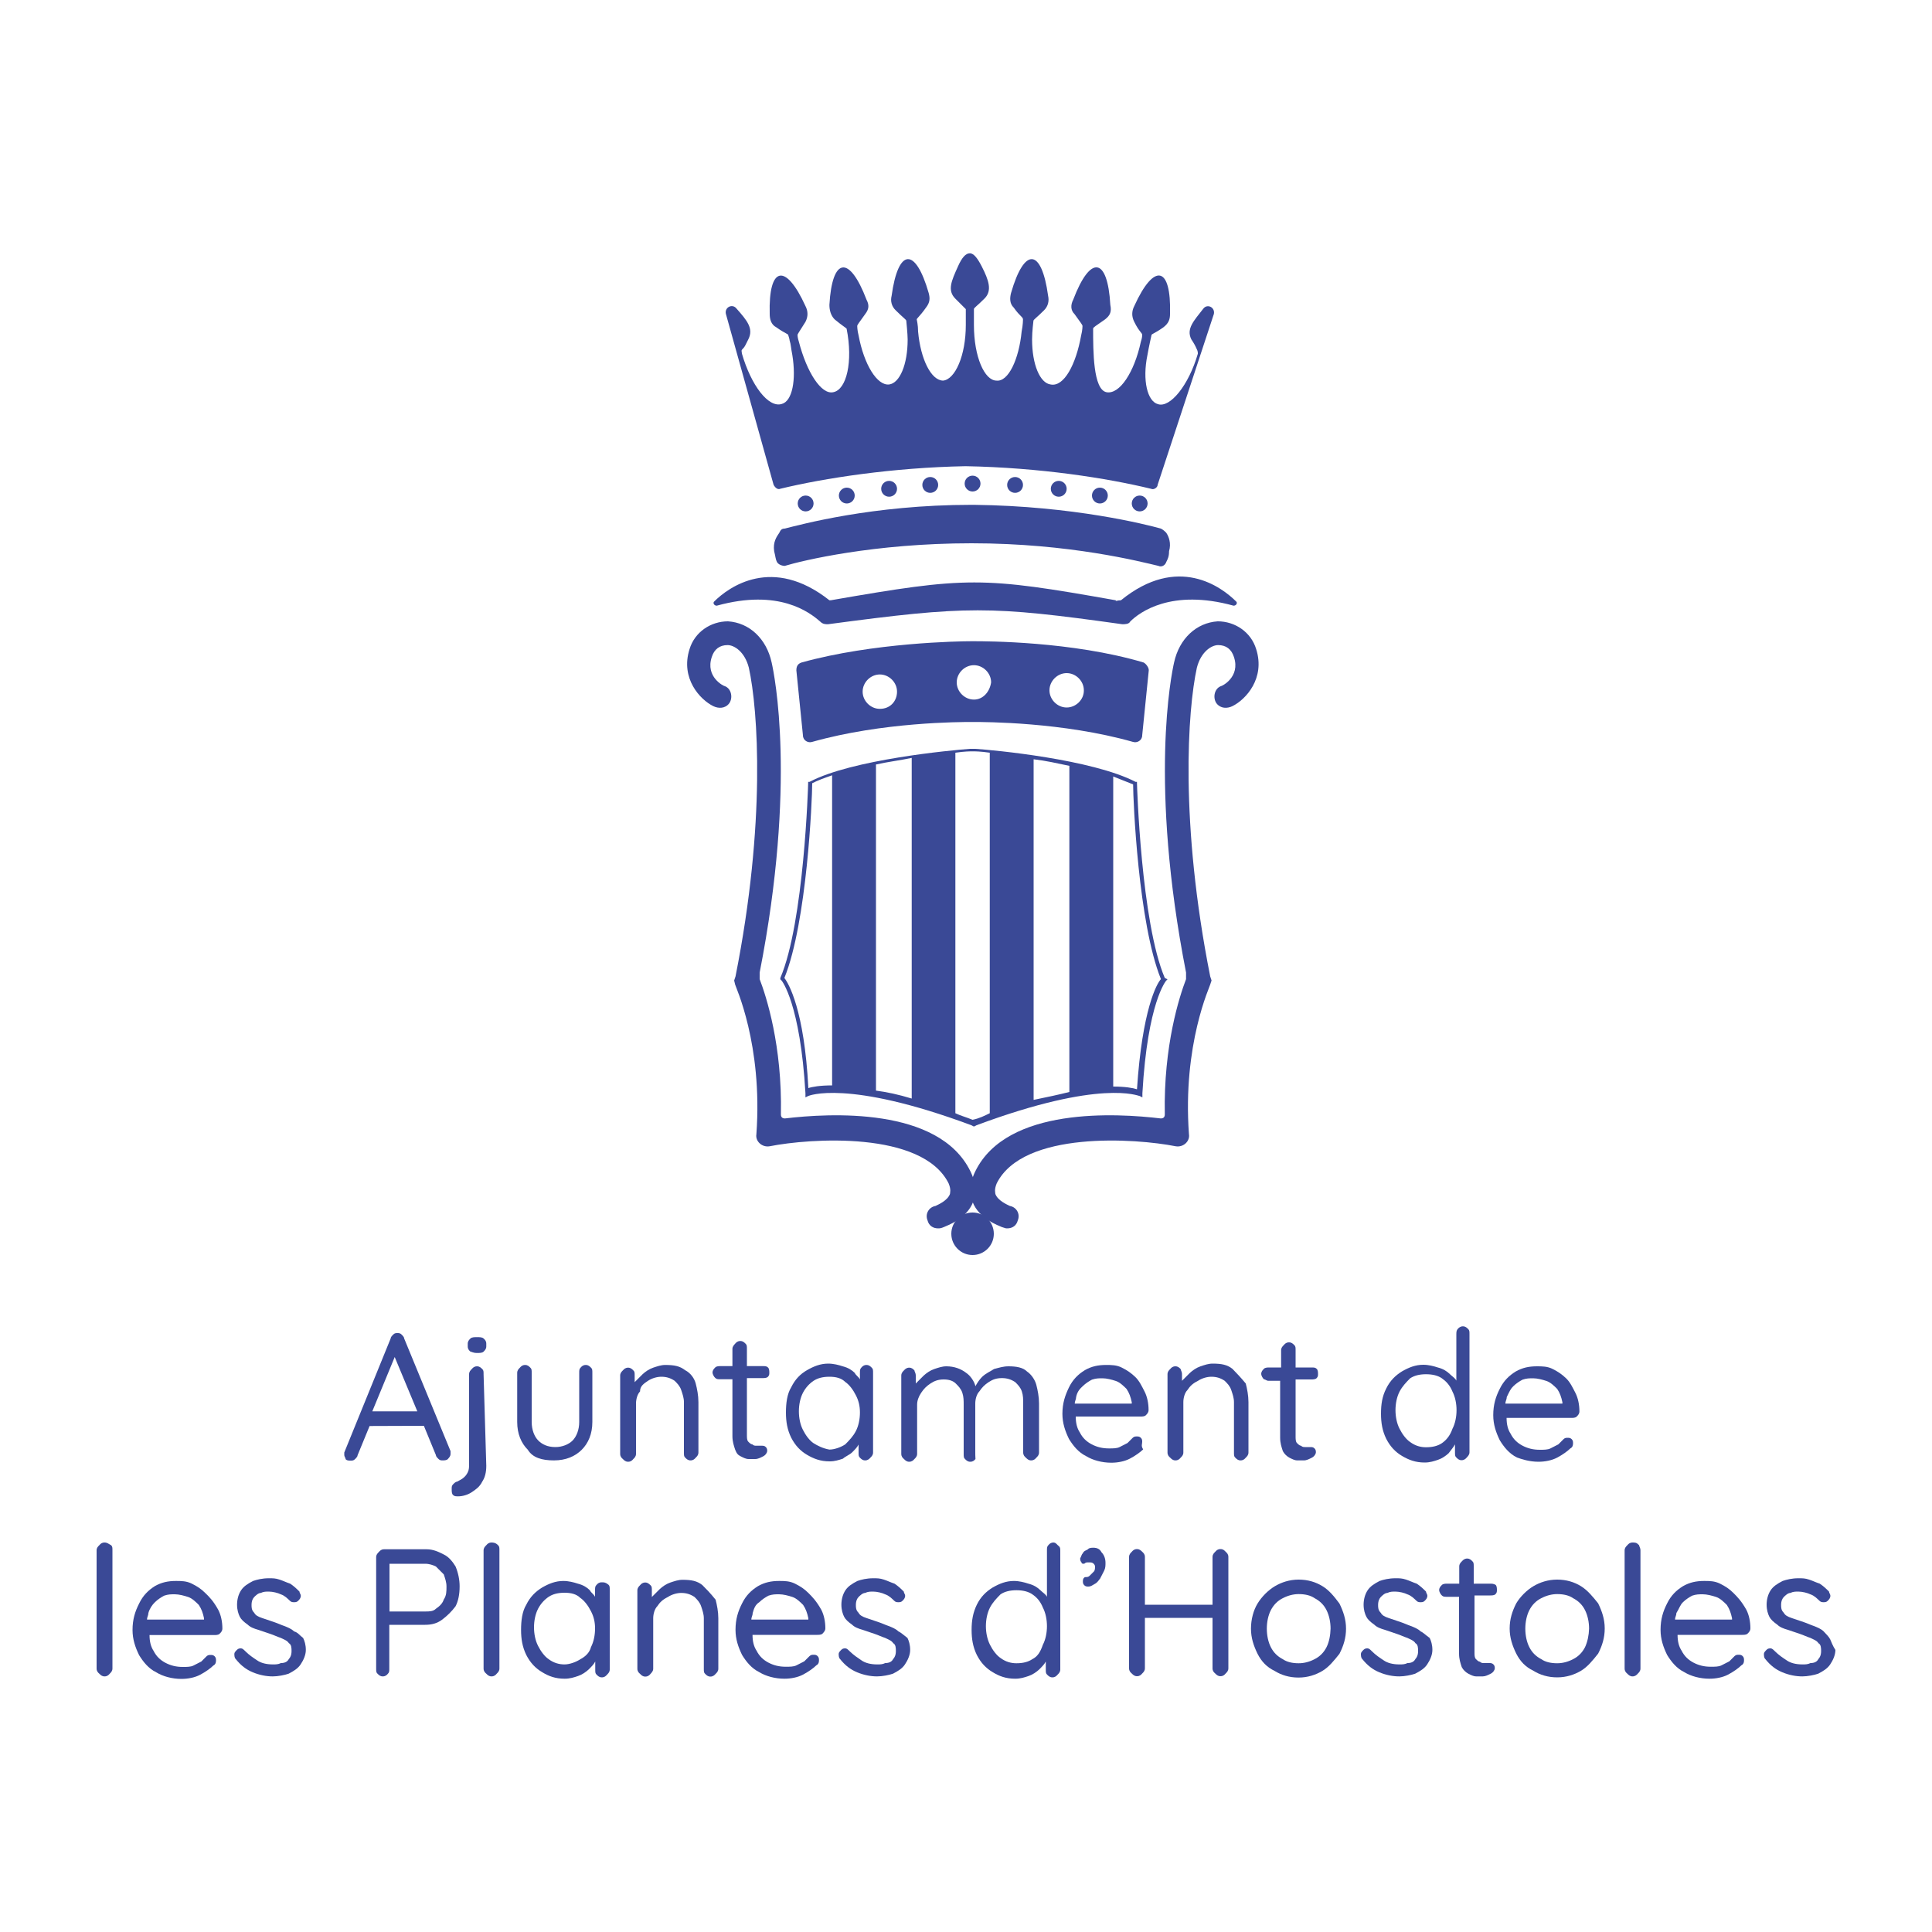<?xml version="1.0" encoding="utf-8"?>
<!-- Generator: Adobe Illustrator 26.1.0, SVG Export Plug-In . SVG Version: 6.00 Build 0)  -->
<svg version="1.1" id="Capa_1" xmlns="http://www.w3.org/2000/svg" xmlns:xlink="http://www.w3.org/1999/xlink" x="0px" y="0px"
	 width="100px" height="100px" viewBox="0 0 100 100" style="enable-background:new 0 0 100 100;" xml:space="preserve">
<style type="text/css">
	.Sombra_x0020_paralela{fill:none;}
	.Resplandor_x0020_externo_x0020_5_x0020_pt_x002E_{fill:none;}
	.Neón_x0020_azul{fill:none;stroke:#8AACDA;stroke-width:7;stroke-linecap:round;stroke-linejoin:round;}
	.Resalte_x0020_cromado{fill:url(#SVGID_1_);stroke:#FFFFFF;stroke-width:0.363;stroke-miterlimit:1;}
	.A_x0020_todo_x0020_ritmo_GS{fill:#FFDD00;}
	.Alyssa_GS{fill:#A6D0E4;}
	.st0{fill:#3A4996;}
	.st1{fill-rule:evenodd;clip-rule:evenodd;fill:#3A4996;}
</style>
<linearGradient id="SVGID_1_" gradientUnits="userSpaceOnUse" x1="0" y1="0" x2="6.123234e-17" y2="-1">
	<stop  offset="0" style="stop-color:#656565"/>
	<stop  offset="0.618" style="stop-color:#1B1B1B"/>
	<stop  offset="0.629" style="stop-color:#545454"/>
	<stop  offset="0.983" style="stop-color:#3E3E3E"/>
</linearGradient>
<g>
	<g>
		<g>
			<g>
				<path class="st0" d="M62.83,16.25c0.07-0.34-0.34-0.55-0.55-0.27l0,0c-0.48,0.62-0.89,1.03-0.62,1.58
					c0.14,0.21,0.21,0.34,0.27,0.48C62,18.17,62,18.24,62,18.31c-0.48,1.65-1.44,2.81-2.06,2.61c-0.55-0.14-0.82-1.23-0.55-2.54
					c0.07-0.41,0.21-1.03,0.21-1.03c0-0.07,0.14-0.07,0.62-0.41c0.27-0.21,0.34-0.41,0.34-0.69c0.07-2.47-0.82-2.68-1.85-0.41
					c-0.14,0.27-0.14,0.55,0,0.82c0.27,0.55,0.41,0.55,0.41,0.69c0,0,0,0.14-0.07,0.34c-0.34,1.58-1.1,2.74-1.78,2.61
					c-0.69-0.14-0.69-2.13-0.69-3.29c0-0.07,0.14-0.14,0.62-0.48c0.27-0.21,0.34-0.41,0.27-0.75c-0.14-2.47-1.03-2.61-1.92-0.27
					c-0.14,0.27-0.14,0.55,0.07,0.75c0.34,0.48,0.41,0.55,0.41,0.62c0,0,0,0.21-0.07,0.48c-0.27,1.51-0.89,2.68-1.58,2.54
					c-0.55-0.07-0.96-1.03-0.96-2.33c0-0.41,0.07-0.96,0.07-0.96c0-0.07,0.14-0.14,0.55-0.55c0.21-0.21,0.27-0.48,0.21-0.75
					c-0.34-2.47-1.23-2.54-1.92-0.14c-0.07,0.27-0.07,0.55,0.14,0.75c0.34,0.48,0.48,0.48,0.48,0.62c0,0,0,0.27-0.07,0.62
					c-0.14,1.44-0.69,2.61-1.3,2.54c-0.62,0-1.17-1.23-1.17-2.88c0-0.21,0-0.82,0-0.82l0,0c0-0.07,0.14-0.14,0.55-0.55
					c0.41-0.41,0.21-0.96-0.14-1.65c-0.21-0.41-0.41-0.69-0.62-0.69l0,0l0,0l0,0l0,0c-0.21,0-0.41,0.21-0.62,0.69
					c-0.34,0.75-0.55,1.23-0.14,1.65c0.41,0.41,0.48,0.48,0.55,0.55l0,0c0,0.07,0,0.69,0,0.82c0,1.58-0.55,2.81-1.17,2.88
					c-0.62,0-1.17-1.1-1.3-2.54c0-0.34-0.07-0.62-0.07-0.62c0-0.07,0.14-0.14,0.48-0.62c0.21-0.27,0.21-0.48,0.14-0.75
					c-0.69-2.4-1.58-2.33-1.92,0.14c-0.07,0.27,0,0.55,0.21,0.75c0.41,0.41,0.55,0.48,0.55,0.55c0,0,0.07,0.69,0.07,0.96
					c0,1.3-0.41,2.26-0.96,2.33c-0.62,0.07-1.3-1.03-1.58-2.54c-0.07-0.27-0.07-0.48-0.07-0.48c0-0.07,0.07-0.14,0.41-0.62
					c0.21-0.27,0.21-0.48,0.07-0.75c-0.89-2.33-1.78-2.2-1.92,0.27c0,0.27,0.07,0.55,0.27,0.75c0.41,0.34,0.55,0.41,0.62,0.48l0,0
					c0.34,1.71,0,3.16-0.69,3.29c-0.62,0.14-1.37-1.03-1.78-2.61c-0.07-0.21-0.07-0.34-0.07-0.34c0-0.07,0.07-0.14,0.41-0.69
					c0.14-0.27,0.14-0.55,0-0.82c-1.03-2.26-1.92-2.06-1.85,0.41c0,0.27,0.07,0.55,0.34,0.69c0.48,0.34,0.62,0.34,0.62,0.41
					c0,0,0.07,0.21,0.07,0.27c0.07,0.21,0.07,0.41,0.14,0.75c0.21,1.3,0,2.4-0.55,2.54c-0.69,0.21-1.58-0.96-2.06-2.61
					c0-0.14-0.07-0.14,0.07-0.27c0.07-0.07,0.14-0.21,0.27-0.48c0.27-0.55-0.07-0.96-0.62-1.58l0,0c-0.21-0.27-0.62-0.07-0.55,0.27
					l2.47,8.85c0.07,0.14,0.21,0.27,0.34,0.21c2.26-0.55,5.83-1.1,9.6-1.17c3.84,0.07,7.34,0.62,9.6,1.17
					c0.14,0.07,0.34-0.07,0.34-0.21L62.83,16.25z"/>
			</g>
			<g>
				<g>
					<circle class="st1" cx="50.34" cy="25.03" r="0.41"/>
				</g>
				<g>
					<circle class="st1" cx="52.54" cy="25.1" r="0.41"/>
				</g>
				<g>
					<circle class="st1" cx="54.8" cy="25.3" r="0.41"/>
				</g>
				<g>
					<circle class="st1" cx="56.93" cy="25.65" r="0.41"/>
				</g>
				<g>
					<circle class="st1" cx="58.99" cy="26.06" r="0.41"/>
				</g>
				<g>
					<circle class="st1" cx="48.15" cy="25.1" r="0.41"/>
				</g>
				<g>
					<circle class="st1" cx="46.02" cy="25.3" r="0.41"/>
				</g>
				<g>
					<circle class="st1" cx="43.83" cy="25.65" r="0.41"/>
				</g>
				<g>
					<circle class="st1" cx="41.7" cy="26.06" r="0.41"/>
				</g>
			</g>
			<g>
				<path class="st1" d="M60.36,27.57c-0.07-0.07-0.14-0.14-0.27-0.21c-0.75-0.21-4.53-1.17-9.67-1.23l0,0h-0.07h-0.07l0,0
					c-5.14,0-8.85,1.03-9.67,1.23c-0.14,0-0.21,0.07-0.27,0.21c-0.14,0.21-0.34,0.48-0.27,0.96c0.07,0.27,0.07,0.41,0.14,0.55
					c0.07,0.14,0.27,0.21,0.41,0.21c0.89-0.27,4.6-1.17,9.67-1.17c5.08,0,8.78,0.96,9.67,1.17c0.14,0.07,0.34,0,0.41-0.21
					c0.07-0.14,0.14-0.27,0.14-0.55C60.63,28.12,60.5,27.77,60.36,27.57z"/>
			</g>
			<g>
				<path class="st0" d="M57.75,31.07c-6.93-1.23-7.68-1.23-14.75,0h-0.07c-2.95-2.33-5.21-0.69-5.97,0.07
					c-0.07,0.07,0,0.21,0.14,0.21c3.22-0.89,4.8,0.34,5.35,0.82c0.14,0.14,0.27,0.14,0.41,0.14c7.2-0.96,8.37-0.96,15.23,0
					c0.14,0,0.34,0,0.41-0.14c0.48-0.48,2.13-1.71,5.35-0.82c0.14,0,0.21-0.14,0.14-0.21c-0.75-0.75-3.02-2.47-5.97-0.07
					C57.82,31.07,57.75,31.14,57.75,31.07z"/>
			</g>
			<g>
				<path class="st0" d="M59.19,34.29c-3.7-1.1-8.16-1.1-8.78-1.1l0,0c0,0,0,0-0.07,0h-0.07l0,0c-0.62,0-5.08,0.07-8.78,1.1
					c-0.21,0.07-0.27,0.21-0.27,0.41l0.34,3.36c0,0.27,0.27,0.41,0.48,0.34c3.64-1.03,7.68-1.03,8.23-1.03l0,0c0,0,0,0,0.07,0h0.07
					l0,0c0.55,0,4.6,0,8.23,1.03c0.21,0.07,0.48-0.07,0.48-0.34l0.34-3.36C59.47,34.57,59.33,34.36,59.19,34.29z M45.54,36.69
					c-0.48,0-0.89-0.41-0.89-0.89c0-0.48,0.41-0.89,0.89-0.89c0.48,0,0.89,0.41,0.89,0.89C46.43,36.28,46.09,36.69,45.54,36.69z
					 M50.41,36.21c-0.48,0-0.89-0.41-0.89-0.89c0-0.48,0.41-0.89,0.89-0.89c0.48,0,0.89,0.41,0.89,0.89
					C51.23,35.8,50.89,36.21,50.41,36.21z M55.21,36.62c-0.48,0-0.89-0.41-0.89-0.89c0-0.48,0.41-0.89,0.89-0.89
					c0.48,0,0.89,0.41,0.89,0.89C56.11,36.21,55.69,36.62,55.21,36.62z"/>
			</g>
			<g>
				<g>
					<g>
						<path class="st0" d="M48.56,63.58c-0.27,0-0.48-0.14-0.55-0.41c-0.14-0.34,0.07-0.69,0.41-0.75c0.14-0.07,0.62-0.27,0.75-0.62
							c0-0.07,0.07-0.21-0.07-0.55c-1.37-2.74-7.2-2.33-9.26-1.92l0,0c-0.41,0.07-0.75-0.27-0.69-0.62l0,0
							c0.34-4.66-1.1-7.68-1.1-7.75L38,50.75l0.07-0.21c1.58-7.96,1.17-13.79,0.69-15.98c-0.21-0.82-0.75-1.17-1.1-1.17
							c-0.41,0-0.69,0.21-0.82,0.62c-0.34,1.03,0.62,1.51,0.69,1.51c0.34,0.14,0.41,0.62,0.21,0.89c-0.21,0.27-0.55,0.27-0.82,0.14
							c-0.69-0.34-1.71-1.44-1.23-2.95c0.27-0.89,1.1-1.44,1.99-1.44c1.1,0.07,1.99,0.89,2.26,2.13c0.14,0.62,1.3,6.24-0.62,16.05
							c0,0.14,0,0.27,0,0.34c0.34,0.89,1.17,3.43,1.1,7c0,0.14,0.07,0.21,0.21,0.21c2.26-0.27,7.96-0.62,9.6,2.74
							c0.34,0.69,0.27,1.23,0.14,1.58c-0.34,0.89-1.37,1.23-1.51,1.3C48.7,63.58,48.63,63.58,48.56,63.58z"/>
					</g>
				</g>
				<g>
					<g>
						<path class="st0" d="M52.13,63.58c0.27,0,0.48-0.14,0.55-0.41c0.14-0.34-0.07-0.69-0.41-0.75c-0.14-0.07-0.62-0.27-0.75-0.62
							c0-0.07-0.07-0.21,0.07-0.55c1.37-2.74,7.2-2.33,9.26-1.92l0,0c0.41,0.07,0.75-0.27,0.69-0.62l0,0
							c-0.34-4.66,1.1-7.68,1.1-7.75l0.07-0.21l-0.07-0.21c-1.58-7.96-1.17-13.79-0.69-15.98c0.21-0.82,0.75-1.17,1.1-1.17
							c0.41,0,0.69,0.21,0.82,0.62c0.34,1.03-0.62,1.51-0.69,1.51c-0.34,0.14-0.41,0.62-0.21,0.89c0.21,0.27,0.55,0.27,0.82,0.14
							c0.69-0.34,1.71-1.44,1.23-2.95c-0.27-0.89-1.1-1.44-1.99-1.44c-1.1,0.07-1.99,0.89-2.26,2.13c-0.14,0.62-1.3,6.24,0.62,16.05
							c0,0.14,0,0.27,0,0.34c-0.34,0.89-1.17,3.43-1.1,7c0,0.14-0.07,0.21-0.21,0.21c-2.26-0.27-7.96-0.62-9.6,2.74
							c-0.34,0.69-0.27,1.23-0.14,1.58c0.34,0.89,1.37,1.23,1.51,1.3C52.06,63.58,52.06,63.58,52.13,63.58z"/>
					</g>
				</g>
			</g>
			<g>
				<path class="st1" d="M60.29,50.62c-1.23-2.88-1.44-10.02-1.44-10.08v-0.07h-0.07c-2.26-1.17-7.34-1.65-8.3-1.71h-0.14h-0.14
					c-0.96,0.07-6.11,0.55-8.3,1.71h-0.07v0.07c0,0.07-0.21,7.2-1.44,10.08v0.07l0.07,0.07c0,0,0.96,1.17,1.23,5.83v0.21l0.14-0.07
					c0,0,1.99-0.89,8.44,1.51l0.14,0.07l0.14-0.07c6.45-2.4,8.37-1.51,8.44-1.51l0.14,0.07v-0.21c0.27-4.73,1.23-5.83,1.23-5.83
					l0.07-0.07L60.29,50.62z M55.35,56.52c-0.55,0.14-1.17,0.27-1.85,0.41V39.3c0.62,0.07,1.23,0.21,1.85,0.34V56.52z M45.34,39.57
					c0.62-0.14,1.23-0.21,1.85-0.34v17.63c-0.69-0.21-1.3-0.34-1.85-0.41V39.57z M40.6,50.62c1.17-2.88,1.44-9.26,1.44-10.08
					c0.27-0.14,0.62-0.27,1.03-0.41v16.05c-0.62,0-1.03,0.07-1.23,0.14C41.63,52.26,40.81,50.89,40.6,50.62z M50.34,57.96
					L50.34,57.96L50.34,57.96c-0.34-0.14-0.62-0.21-0.89-0.34V38.96c0.48-0.07,0.75-0.07,0.89-0.07l0,0l0,0c0.14,0,0.41,0,0.89,0.07
					v18.66C50.96,57.75,50.69,57.89,50.34,57.96z M58.85,56.38c-0.21-0.07-0.62-0.14-1.23-0.14V40.19c0.34,0.14,0.69,0.27,1.03,0.41
					c0,0.82,0.27,7.2,1.44,10.08C59.88,50.89,59.12,52.26,58.85,56.38z"/>
			</g>
			<g>
				<circle class="st0" cx="50.34" cy="63.86" r="1.1"/>
			</g>
		</g>
		<g>
			<g>
				<path class="st0" d="M21.94,73.8l0.62,1.51c0,0.07,0.07,0.14,0.14,0.21s0.14,0.07,0.21,0.07c0.07,0,0.21,0,0.27-0.07
					s0.14-0.14,0.14-0.27c0-0.07,0-0.07,0-0.14l-2.4-5.83c0-0.07-0.07-0.14-0.14-0.21S20.64,69,20.57,69c-0.07,0-0.14,0-0.21,0.07
					c-0.07,0.07-0.14,0.14-0.14,0.21l-2.4,5.9c0,0.07,0,0.07,0,0.14s0.07,0.14,0.07,0.21c0.07,0.07,0.14,0.07,0.27,0.07
					c0.07,0,0.14,0,0.21-0.07c0.07-0.07,0.14-0.14,0.14-0.21l0.62-1.51L21.94,73.8z M20.43,70.24l1.17,2.81h-2.33L20.43,70.24z"/>
			</g>
			<g>
				<path class="st0" d="M24.69,70.03c0.14,0,0.27,0,0.34-0.07c0.07-0.07,0.14-0.14,0.14-0.27v-0.14c0-0.14-0.07-0.21-0.14-0.27
					c-0.07-0.07-0.21-0.07-0.34-0.07s-0.27,0-0.34,0.07c-0.07,0.07-0.14,0.14-0.14,0.27v0.14c0,0.14,0.07,0.21,0.14,0.27
					C24.41,69.96,24.48,70.03,24.69,70.03z"/>
			</g>
			<g>
				<path class="st0" d="M25.03,71.13c0-0.14,0-0.21-0.07-0.27c-0.07-0.07-0.14-0.14-0.27-0.14c-0.14,0-0.21,0.07-0.27,0.14
					c-0.07,0.07-0.14,0.14-0.14,0.27v4.6c0,0.21,0,0.34-0.07,0.48s-0.14,0.21-0.21,0.27c-0.07,0.07-0.21,0.14-0.34,0.21
					c-0.07,0-0.14,0.07-0.21,0.14c-0.07,0.07-0.07,0.14-0.07,0.21v0.07c0,0.07,0,0.21,0.07,0.27c0.07,0.07,0.14,0.07,0.27,0.07
					c0.21,0,0.48-0.07,0.69-0.21s0.41-0.27,0.55-0.55c0.14-0.21,0.21-0.48,0.21-0.82L25.03,71.13z"/>
			</g>
			<g>
				<path class="st0" d="M28.67,75.59c0.62,0,1.1-0.21,1.44-0.55c0.34-0.34,0.55-0.82,0.55-1.44v-2.54c0-0.14,0-0.21-0.07-0.27
					c-0.07-0.07-0.14-0.14-0.27-0.14c-0.14,0-0.21,0.07-0.27,0.14c-0.07,0.07-0.07,0.14-0.07,0.27v2.54c0,0.41-0.14,0.75-0.34,0.96
					c-0.21,0.21-0.55,0.34-0.89,0.34c-0.41,0-0.69-0.14-0.89-0.34s-0.34-0.55-0.34-0.96v-2.54c0-0.14,0-0.21-0.07-0.27
					c-0.07-0.07-0.14-0.14-0.27-0.14c-0.14,0-0.21,0.07-0.27,0.14c-0.07,0.07-0.14,0.14-0.14,0.27v2.54c0,0.62,0.21,1.1,0.55,1.44
					C27.57,75.45,28.05,75.59,28.67,75.59z"/>
			</g>
			<g>
				<path class="st0" d="M33.54,71.47c0.21-0.14,0.48-0.21,0.69-0.21c0.27,0,0.48,0.07,0.69,0.21c0.14,0.14,0.27,0.27,0.34,0.48
					c0.07,0.21,0.14,0.41,0.14,0.62v2.61c0,0.14,0,0.21,0.07,0.27c0.07,0.07,0.14,0.14,0.27,0.14c0.14,0,0.21-0.07,0.27-0.14
					c0.07-0.07,0.14-0.14,0.14-0.27v-2.61c0-0.34-0.07-0.69-0.14-0.96c-0.07-0.27-0.27-0.55-0.55-0.69
					c-0.27-0.21-0.55-0.27-1.03-0.27c-0.21,0-0.41,0.07-0.62,0.14c-0.21,0.07-0.41,0.21-0.55,0.34c-0.14,0.14-0.27,0.27-0.41,0.41
					c0,0,0,0,0,0.07V71.2c0-0.14,0-0.21-0.07-0.27c-0.07-0.07-0.14-0.14-0.27-0.14s-0.21,0.07-0.27,0.14
					c-0.07,0.07-0.14,0.14-0.14,0.27v4.05c0,0.14,0.07,0.21,0.14,0.27c0.07,0.07,0.14,0.14,0.27,0.14c0.14,0,0.21-0.07,0.27-0.14
					c0.07-0.07,0.14-0.14,0.14-0.27v-2.61c0-0.21,0.07-0.48,0.21-0.62C33.12,71.75,33.33,71.61,33.54,71.47z"/>
			</g>
			<g>
				<path class="st0" d="M38.34,75.38c0.14,0.07,0.27,0.14,0.41,0.14c0.14,0,0.21,0,0.34,0c0.14,0,0.27-0.07,0.41-0.14
					c0.14-0.07,0.21-0.21,0.21-0.27c0-0.07,0-0.14-0.07-0.21c-0.07-0.07-0.14-0.07-0.21-0.07c-0.07,0-0.14,0-0.14,0
					c-0.07,0-0.07,0-0.14,0c-0.07,0-0.14,0-0.21-0.07c-0.07,0-0.14-0.07-0.21-0.14c-0.07-0.07-0.07-0.21-0.07-0.34v-2.95h0.82
					c0.07,0,0.21,0,0.27-0.07c0.07-0.07,0.07-0.14,0.07-0.21c0-0.07,0-0.21-0.07-0.27c-0.07-0.07-0.14-0.07-0.27-0.07h-0.82v-0.89
					c0-0.14,0-0.21-0.07-0.27c-0.07-0.07-0.14-0.14-0.27-0.14c-0.14,0-0.21,0.07-0.27,0.14s-0.14,0.14-0.14,0.27v0.89h-0.62
					c-0.07,0-0.21,0-0.27,0.07c-0.07,0.07-0.14,0.14-0.14,0.27c0,0.07,0.07,0.21,0.14,0.27c0.07,0.07,0.14,0.07,0.27,0.07h0.62v2.95
					c0,0.27,0.07,0.48,0.14,0.69C38.13,75.24,38.2,75.31,38.34,75.38z"/>
			</g>
			<g>
				<path class="st0" d="M44.1,75.18c0.14-0.14,0.27-0.27,0.34-0.41v0.41c0,0.14,0,0.21,0.07,0.27c0.07,0.07,0.14,0.14,0.27,0.14
					s0.21-0.07,0.27-0.14c0.07-0.07,0.14-0.14,0.14-0.27v-4.12c0-0.14,0-0.21-0.07-0.27c-0.07-0.07-0.14-0.14-0.27-0.14
					c-0.14,0-0.21,0.07-0.27,0.14c-0.07,0.07-0.07,0.14-0.07,0.27v0.34c-0.07-0.14-0.21-0.21-0.27-0.34
					c-0.14-0.14-0.34-0.27-0.62-0.34c-0.21-0.07-0.48-0.14-0.75-0.14c-0.41,0-0.75,0.14-1.1,0.34s-0.62,0.48-0.82,0.89
					c-0.21,0.34-0.27,0.82-0.27,1.3c0,0.48,0.07,0.89,0.27,1.3c0.21,0.41,0.48,0.69,0.82,0.89s0.69,0.34,1.17,0.34
					c0.27,0,0.48-0.07,0.69-0.14C43.76,75.38,43.96,75.31,44.1,75.18z M42.11,74.7c-0.21-0.14-0.41-0.41-0.55-0.69
					c-0.14-0.27-0.21-0.62-0.21-0.96s0.07-0.69,0.21-0.96c0.14-0.27,0.34-0.48,0.55-0.62s0.48-0.21,0.82-0.21
					c0.34,0,0.62,0.07,0.82,0.27c0.21,0.14,0.41,0.41,0.55,0.69c0.14,0.27,0.21,0.55,0.21,0.89s-0.07,0.69-0.21,0.96
					c-0.14,0.27-0.34,0.48-0.55,0.69c-0.21,0.14-0.55,0.27-0.82,0.27C42.59,74.97,42.32,74.83,42.11,74.7z"/>
			</g>
			<g>
				<path class="st0" d="M50.48,75.18v-2.54c0-0.21,0.07-0.48,0.21-0.62c0.14-0.21,0.27-0.34,0.48-0.48
					c0.21-0.14,0.41-0.21,0.69-0.21c0.27,0,0.48,0.07,0.69,0.21c0.14,0.14,0.27,0.27,0.34,0.48c0.07,0.21,0.07,0.41,0.07,0.62v2.54
					c0,0.14,0.07,0.21,0.14,0.27c0.07,0.07,0.14,0.14,0.27,0.14c0.14,0,0.21-0.07,0.27-0.14c0.07-0.07,0.14-0.14,0.14-0.27v-2.54
					c0-0.34-0.07-0.69-0.14-0.96c-0.07-0.27-0.27-0.55-0.48-0.69c-0.21-0.21-0.55-0.27-0.96-0.27c-0.27,0-0.48,0.07-0.75,0.14
					c-0.21,0.14-0.41,0.21-0.62,0.41c-0.14,0.14-0.27,0.34-0.34,0.48c-0.07-0.27-0.27-0.55-0.48-0.69
					c-0.27-0.21-0.62-0.34-1.03-0.34c-0.21,0-0.41,0.07-0.62,0.14c-0.21,0.07-0.41,0.21-0.55,0.34c-0.14,0.14-0.27,0.27-0.41,0.41
					V71.2c0-0.14-0.07-0.21-0.07-0.27c-0.07-0.07-0.14-0.14-0.27-0.14s-0.21,0.07-0.27,0.14c-0.07,0.07-0.14,0.14-0.14,0.27v4.05
					c0,0.14,0.07,0.21,0.14,0.27c0.07,0.07,0.14,0.14,0.27,0.14s0.21-0.07,0.27-0.14c0.07-0.07,0.14-0.14,0.14-0.27v-2.54
					c0-0.21,0.07-0.41,0.21-0.62c0.14-0.21,0.27-0.34,0.48-0.48s0.41-0.21,0.69-0.21c0.27,0,0.48,0.07,0.62,0.21
					c0.14,0.14,0.27,0.27,0.34,0.48c0.07,0.21,0.07,0.41,0.07,0.62v2.54c0,0.14,0,0.21,0.07,0.27c0.07,0.07,0.14,0.14,0.27,0.14
					c0.14,0,0.21-0.07,0.27-0.14C50.48,75.38,50.48,75.24,50.48,75.18z"/>
			</g>
			<g>
				<path class="st0" d="M59.12,74.63c0-0.07,0-0.14-0.07-0.21c-0.07-0.07-0.14-0.07-0.21-0.07c-0.07,0-0.14,0-0.21,0.07
					c-0.07,0.07-0.21,0.21-0.27,0.27c-0.14,0.07-0.27,0.14-0.41,0.21c-0.14,0.07-0.34,0.07-0.55,0.07c-0.34,0-0.62-0.07-0.89-0.21
					c-0.27-0.14-0.48-0.34-0.62-0.62c-0.14-0.21-0.21-0.48-0.21-0.82h3.36c0.07,0,0.21,0,0.27-0.07c0.07-0.07,0.14-0.14,0.14-0.27
					c0-0.34-0.07-0.69-0.21-0.96c-0.14-0.27-0.27-0.55-0.48-0.75s-0.41-0.34-0.69-0.48c-0.27-0.14-0.55-0.14-0.82-0.14
					c-0.41,0-0.75,0.07-1.1,0.27c-0.34,0.21-0.62,0.48-0.82,0.89s-0.34,0.82-0.34,1.37c0,0.48,0.14,0.89,0.34,1.3
					c0.21,0.34,0.48,0.69,0.89,0.89c0.34,0.21,0.82,0.34,1.3,0.34c0.34,0,0.69-0.07,0.96-0.21c0.27-0.14,0.55-0.34,0.69-0.48
					C59.05,74.83,59.12,74.76,59.12,74.63z M56.04,71.75c0.14-0.14,0.34-0.27,0.48-0.34c0.21-0.07,0.34-0.07,0.55-0.07
					c0.21,0,0.48,0.07,0.69,0.14c0.21,0.07,0.41,0.27,0.55,0.41c0.14,0.21,0.21,0.41,0.27,0.69v0.07h-2.95
					c0-0.14,0.07-0.21,0.07-0.34C55.76,72.02,55.9,71.88,56.04,71.75z"/>
			</g>
			<g>
				<path class="st0" d="M63.79,70.85c-0.27-0.21-0.55-0.27-1.03-0.27c-0.21,0-0.41,0.07-0.62,0.14c-0.21,0.07-0.41,0.21-0.55,0.34
					c-0.14,0.14-0.27,0.27-0.41,0.41c0,0,0,0,0,0.07v-0.41c0-0.14-0.07-0.21-0.07-0.27c-0.07-0.07-0.14-0.14-0.27-0.14
					c-0.14,0-0.21,0.07-0.27,0.14c-0.07,0.07-0.14,0.14-0.14,0.27v4.05c0,0.14,0.07,0.21,0.14,0.27c0.07,0.07,0.14,0.14,0.27,0.14
					c0.14,0,0.21-0.07,0.27-0.14c0.07-0.07,0.14-0.14,0.14-0.27v-2.61c0-0.21,0.07-0.48,0.21-0.62c0.14-0.21,0.27-0.34,0.55-0.48
					c0.21-0.14,0.48-0.21,0.69-0.21c0.27,0,0.48,0.07,0.69,0.21c0.14,0.14,0.27,0.27,0.34,0.48c0.07,0.21,0.14,0.41,0.14,0.62v2.61
					c0,0.14,0,0.21,0.07,0.27c0.07,0.07,0.14,0.14,0.27,0.14c0.14,0,0.21-0.07,0.27-0.14c0.07-0.07,0.14-0.14,0.14-0.27v-2.61
					c0-0.34-0.07-0.69-0.14-0.96C64.2,71.27,63.99,71.06,63.79,70.85z"/>
			</g>
			<g>
				<path class="st0" d="M65.64,71.47h0.62v2.95c0,0.27,0.07,0.48,0.14,0.69c0.07,0.14,0.21,0.27,0.34,0.34
					c0.14,0.07,0.27,0.14,0.41,0.14c0.14,0,0.21,0,0.34,0c0.14,0,0.27-0.07,0.41-0.14c0.14-0.07,0.21-0.21,0.21-0.27
					c0-0.07,0-0.14-0.07-0.21c-0.07-0.07-0.14-0.07-0.21-0.07c-0.07,0-0.14,0-0.14,0c-0.07,0-0.07,0-0.14,0
					c-0.07,0-0.14,0-0.21-0.07c-0.07,0-0.14-0.07-0.21-0.14s-0.07-0.21-0.07-0.34V71.4h0.82c0.07,0,0.21,0,0.27-0.07
					c0.07-0.07,0.07-0.14,0.07-0.21s0-0.21-0.07-0.27c-0.07-0.07-0.14-0.07-0.27-0.07h-0.82v-0.89c0-0.14,0-0.21-0.07-0.27
					c-0.07-0.07-0.14-0.14-0.27-0.14c-0.14,0-0.21,0.07-0.27,0.14c-0.07,0.07-0.14,0.14-0.14,0.27v0.89h-0.62
					c-0.07,0-0.21,0-0.27,0.07c-0.07,0.07-0.14,0.14-0.14,0.27c0,0.07,0.07,0.21,0.14,0.27C65.5,71.4,65.57,71.47,65.64,71.47z"/>
			</g>
			<g>
				<path class="st0" d="M75.31,74.76v0.41c0,0.14,0,0.21,0.07,0.27c0.07,0.07,0.14,0.14,0.27,0.14s0.21-0.07,0.27-0.14
					s0.14-0.14,0.14-0.27v-6.11c0-0.14,0-0.21-0.07-0.27c-0.07-0.07-0.14-0.14-0.27-0.14s-0.21,0.07-0.27,0.14s-0.07,0.14-0.07,0.27
					v2.4c-0.07-0.14-0.21-0.21-0.34-0.34c-0.14-0.14-0.34-0.27-0.62-0.34c-0.21-0.07-0.48-0.14-0.75-0.14
					c-0.41,0-0.75,0.14-1.1,0.34c-0.34,0.21-0.62,0.48-0.82,0.89c-0.21,0.41-0.27,0.82-0.27,1.3s0.07,0.89,0.27,1.3
					c0.21,0.41,0.48,0.69,0.82,0.89s0.69,0.34,1.17,0.34c0.27,0,0.48-0.07,0.69-0.14c0.21-0.07,0.41-0.21,0.55-0.34
					C75.11,75.04,75.24,74.9,75.31,74.76z M74.63,74.7c-0.21,0.14-0.48,0.21-0.82,0.21c-0.27,0-0.55-0.07-0.82-0.27
					c-0.21-0.14-0.41-0.41-0.55-0.69c-0.14-0.27-0.21-0.62-0.21-0.96s0.07-0.69,0.21-0.96s0.34-0.48,0.55-0.69
					c0.21-0.14,0.48-0.21,0.82-0.21s0.62,0.07,0.82,0.21s0.41,0.34,0.55,0.69c0.14,0.27,0.21,0.62,0.21,0.96s-0.07,0.69-0.21,0.96
					C75.04,74.35,74.83,74.56,74.63,74.7z"/>
			</g>
			<g>
				<path class="st0" d="M79.63,75.66c0.34,0,0.69-0.07,0.96-0.21c0.27-0.14,0.55-0.34,0.69-0.48c0.14-0.07,0.14-0.21,0.14-0.27
					c0-0.07,0-0.14-0.07-0.21c-0.07-0.07-0.14-0.07-0.21-0.07c-0.07,0-0.14,0-0.21,0.07c-0.07,0.07-0.21,0.21-0.27,0.27
					c-0.14,0.07-0.27,0.14-0.41,0.21c-0.14,0.07-0.34,0.07-0.55,0.07c-0.34,0-0.62-0.07-0.89-0.21c-0.27-0.14-0.48-0.34-0.62-0.62
					c-0.14-0.21-0.21-0.48-0.21-0.82h3.36c0.07,0,0.21,0,0.27-0.07c0.07-0.07,0.14-0.14,0.14-0.27c0-0.34-0.07-0.69-0.21-0.96
					c-0.14-0.27-0.27-0.55-0.48-0.75s-0.41-0.34-0.69-0.48c-0.27-0.14-0.55-0.14-0.82-0.14c-0.41,0-0.75,0.07-1.1,0.27
					c-0.34,0.21-0.62,0.48-0.82,0.89c-0.21,0.41-0.34,0.82-0.34,1.37c0,0.48,0.14,0.89,0.34,1.3c0.21,0.34,0.48,0.69,0.89,0.89
					C78.74,75.52,79.15,75.66,79.63,75.66z M78.33,71.75c0.14-0.14,0.34-0.27,0.48-0.34c0.21-0.07,0.34-0.07,0.55-0.07
					s0.48,0.07,0.69,0.14c0.21,0.07,0.41,0.27,0.55,0.41c0.14,0.21,0.21,0.41,0.27,0.69v0.07h-2.95c0-0.14,0.07-0.21,0.07-0.34
					C78.13,72.02,78.19,71.88,78.33,71.75z"/>
			</g>
			<g>
				<path class="st0" d="M5.41,79.84c-0.14,0-0.21,0.07-0.27,0.14C5.07,80.05,5,80.11,5,80.25v6.11c0,0.14,0.07,0.21,0.14,0.27
					c0.07,0.07,0.14,0.14,0.27,0.14c0.14,0,0.21-0.07,0.27-0.14c0.07-0.07,0.14-0.14,0.14-0.27v-6.11c0-0.14,0-0.21-0.07-0.27
					C5.62,79.91,5.55,79.84,5.41,79.84z"/>
			</g>
			<g>
				<path class="st0" d="M10.62,82.45c-0.21-0.21-0.41-0.34-0.69-0.48s-0.55-0.14-0.82-0.14c-0.41,0-0.75,0.07-1.1,0.27
					C7.68,82.31,7.4,82.58,7.2,83c-0.21,0.41-0.34,0.82-0.34,1.37c0,0.48,0.14,0.89,0.34,1.3c0.21,0.34,0.48,0.69,0.89,0.89
					c0.34,0.21,0.82,0.34,1.3,0.34c0.34,0,0.69-0.07,0.96-0.21s0.55-0.34,0.69-0.48c0.14-0.07,0.14-0.21,0.14-0.27s0-0.14-0.07-0.21
					c-0.07-0.07-0.14-0.07-0.21-0.07c-0.07,0-0.14,0-0.21,0.07c-0.07,0.07-0.21,0.21-0.27,0.27c-0.14,0.07-0.27,0.14-0.41,0.21
					c-0.14,0.07-0.34,0.07-0.55,0.07c-0.34,0-0.62-0.07-0.89-0.21c-0.27-0.14-0.48-0.34-0.62-0.62c-0.14-0.21-0.21-0.48-0.21-0.82
					h3.36c0.07,0,0.21,0,0.27-0.07c0.07-0.07,0.14-0.14,0.14-0.27c0-0.34-0.07-0.69-0.21-0.96C11.04,82.86,10.83,82.65,10.62,82.45z
					 M8.02,82.93c0.14-0.14,0.34-0.27,0.48-0.34c0.21-0.07,0.34-0.07,0.55-0.07c0.21,0,0.48,0.07,0.69,0.14
					c0.21,0.07,0.41,0.27,0.55,0.41c0.14,0.21,0.21,0.41,0.27,0.69v0.07H7.61c0-0.14,0.07-0.21,0.07-0.34
					C7.74,83.27,7.88,83.06,8.02,82.93z"/>
			</g>
			<g>
				<path class="st0" d="M15.22,84.44c-0.14-0.14-0.34-0.21-0.48-0.27c-0.21-0.07-0.34-0.14-0.55-0.21
					c-0.21-0.07-0.41-0.14-0.62-0.21c-0.21-0.07-0.34-0.14-0.41-0.27c-0.14-0.14-0.14-0.27-0.14-0.41c0-0.21,0.07-0.34,0.14-0.41
					c0.07-0.07,0.21-0.21,0.34-0.21c0.14-0.07,0.27-0.07,0.41-0.07c0.21,0,0.48,0.07,0.62,0.14c0.21,0.07,0.34,0.21,0.48,0.34
					c0.07,0.07,0.14,0.07,0.21,0.07c0.07,0,0.14,0,0.21-0.07c0.07-0.07,0.14-0.14,0.14-0.27c0-0.07-0.07-0.14-0.07-0.21
					c-0.14-0.14-0.27-0.27-0.48-0.41c-0.21-0.07-0.34-0.14-0.55-0.21c-0.21-0.07-0.34-0.07-0.55-0.07c-0.34,0-0.62,0.07-0.82,0.14
					c-0.27,0.14-0.48,0.27-0.62,0.48c-0.14,0.21-0.21,0.48-0.21,0.75c0,0.27,0.07,0.48,0.14,0.62c0.07,0.14,0.21,0.27,0.41,0.41
					c0.14,0.14,0.34,0.21,0.55,0.27c0.21,0.07,0.41,0.14,0.62,0.21c0.21,0.07,0.34,0.14,0.55,0.21c0.14,0.07,0.34,0.14,0.41,0.27
					c0.14,0.07,0.14,0.27,0.14,0.41c0,0.21-0.07,0.34-0.14,0.41c-0.07,0.14-0.21,0.21-0.41,0.21c-0.14,0.07-0.27,0.07-0.41,0.07
					c-0.34,0-0.62-0.07-0.82-0.21c-0.21-0.14-0.41-0.27-0.62-0.48c-0.07-0.07-0.14-0.14-0.21-0.14s-0.14,0-0.21,0.07
					c-0.07,0.07-0.14,0.14-0.14,0.21s0,0.21,0.07,0.27c0.27,0.34,0.55,0.55,0.89,0.69c0.34,0.14,0.69,0.21,1.03,0.21
					c0.27,0,0.62-0.07,0.82-0.14c0.27-0.14,0.48-0.27,0.62-0.48c0.14-0.21,0.27-0.48,0.27-0.75c0-0.27-0.07-0.48-0.14-0.62
					C15.5,84.64,15.43,84.5,15.22,84.44z"/>
			</g>
			<g>
				<path class="st0" d="M22.97,80.46c-0.27-0.14-0.55-0.27-0.89-0.27h-2.2c-0.14,0-0.21,0.07-0.27,0.14
					c-0.07,0.07-0.14,0.14-0.14,0.27v5.76c0,0.14,0,0.21,0.07,0.27c0.07,0.07,0.14,0.14,0.27,0.14c0.14,0,0.21-0.07,0.27-0.14
					c0.07-0.07,0.07-0.14,0.07-0.27v-2.26h1.85c0.34,0,0.62-0.07,0.89-0.27c0.27-0.21,0.48-0.41,0.69-0.69
					c0.14-0.27,0.21-0.62,0.21-1.03c0-0.34-0.07-0.69-0.21-1.03C23.45,80.87,23.25,80.59,22.97,80.46z M22.97,82.79
					c-0.07,0.21-0.21,0.34-0.41,0.48c-0.14,0.14-0.34,0.14-0.55,0.14h-1.85v-2.47h1.85c0.21,0,0.41,0.07,0.55,0.14
					c0.14,0.14,0.27,0.27,0.41,0.41c0.07,0.21,0.14,0.41,0.14,0.62C23.11,82.38,23.11,82.58,22.97,82.79z"/>
			</g>
			<g>
				<path class="st0" d="M25.44,79.84c-0.14,0-0.21,0.07-0.27,0.14c-0.07,0.07-0.14,0.14-0.14,0.27v6.11c0,0.14,0.07,0.21,0.14,0.27
					c0.07,0.07,0.14,0.14,0.27,0.14c0.14,0,0.21-0.07,0.27-0.14c0.07-0.07,0.14-0.14,0.14-0.27v-6.11c0-0.14,0-0.21-0.07-0.27
					C25.65,79.84,25.51,79.84,25.44,79.84z"/>
			</g>
			<g>
				<path class="st0" d="M31.14,81.9c-0.14,0-0.21,0.07-0.27,0.14c-0.07,0.07-0.07,0.14-0.07,0.27v0.34
					c-0.07-0.14-0.21-0.21-0.27-0.34c-0.14-0.14-0.34-0.27-0.62-0.34c-0.21-0.07-0.48-0.14-0.75-0.14c-0.41,0-0.75,0.14-1.1,0.34
					c-0.34,0.21-0.62,0.48-0.82,0.89c-0.21,0.34-0.27,0.82-0.27,1.3s0.07,0.89,0.27,1.3c0.21,0.41,0.48,0.69,0.82,0.89
					c0.34,0.21,0.69,0.34,1.17,0.34c0.27,0,0.48-0.07,0.69-0.14c0.21-0.07,0.41-0.21,0.55-0.34c0.14-0.14,0.27-0.27,0.34-0.41v0.41
					c0,0.14,0,0.21,0.07,0.27c0.07,0.07,0.14,0.14,0.27,0.14c0.14,0,0.21-0.07,0.27-0.14c0.07-0.07,0.14-0.14,0.14-0.27v-4.12
					c0-0.14,0-0.21-0.07-0.27C31.34,81.9,31.27,81.9,31.14,81.9z M30.04,85.88c-0.21,0.14-0.55,0.27-0.82,0.27
					c-0.27,0-0.55-0.07-0.82-0.27c-0.21-0.14-0.41-0.41-0.55-0.69c-0.14-0.27-0.21-0.62-0.21-0.96s0.07-0.69,0.21-0.96
					c0.14-0.27,0.34-0.48,0.55-0.62s0.48-0.21,0.82-0.21c0.34,0,0.62,0.07,0.82,0.27c0.21,0.14,0.41,0.41,0.55,0.69
					c0.14,0.27,0.21,0.55,0.21,0.89c0,0.34-0.07,0.69-0.21,0.96C30.52,85.53,30.31,85.74,30.04,85.88z"/>
			</g>
			<g>
				<path class="st0" d="M36.35,82.04c-0.27-0.21-0.55-0.27-1.03-0.27c-0.21,0-0.41,0.07-0.62,0.14c-0.21,0.07-0.41,0.21-0.55,0.34
					c-0.14,0.14-0.27,0.27-0.41,0.41c0,0,0,0,0,0.07v-0.41c0-0.14,0-0.21-0.07-0.27s-0.14-0.14-0.27-0.14
					c-0.14,0-0.21,0.07-0.27,0.14c-0.07,0.07-0.14,0.14-0.14,0.27v4.05c0,0.14,0.07,0.21,0.14,0.27c0.07,0.07,0.14,0.14,0.27,0.14
					c0.14,0,0.21-0.07,0.27-0.14s0.14-0.14,0.14-0.27v-2.61c0-0.21,0.07-0.48,0.21-0.62c0.14-0.21,0.27-0.34,0.55-0.48
					c0.21-0.14,0.48-0.21,0.69-0.21c0.27,0,0.48,0.07,0.69,0.21c0.14,0.14,0.27,0.27,0.34,0.48c0.07,0.21,0.14,0.41,0.14,0.62v2.61
					c0,0.14,0,0.21,0.07,0.27c0.07,0.07,0.14,0.14,0.27,0.14s0.21-0.07,0.27-0.14c0.07-0.07,0.14-0.14,0.14-0.27v-2.61
					c0-0.34-0.07-0.69-0.14-0.96C36.76,82.45,36.55,82.24,36.35,82.04z"/>
			</g>
			<g>
				<path class="st0" d="M41.84,82.45c-0.21-0.21-0.41-0.34-0.69-0.48s-0.55-0.14-0.82-0.14c-0.41,0-0.75,0.07-1.1,0.27
					c-0.34,0.21-0.62,0.48-0.82,0.89c-0.21,0.41-0.34,0.82-0.34,1.37c0,0.48,0.14,0.89,0.34,1.3c0.21,0.34,0.48,0.69,0.89,0.89
					c0.34,0.21,0.82,0.34,1.3,0.34c0.34,0,0.69-0.07,0.96-0.21s0.55-0.34,0.69-0.48c0.14-0.07,0.14-0.21,0.14-0.27s0-0.14-0.07-0.21
					c-0.07-0.07-0.14-0.07-0.21-0.07c-0.07,0-0.14,0-0.21,0.07c-0.07,0.07-0.21,0.21-0.27,0.27c-0.14,0.07-0.27,0.14-0.41,0.21
					c-0.14,0.07-0.34,0.07-0.55,0.07c-0.34,0-0.62-0.07-0.89-0.21c-0.27-0.14-0.48-0.34-0.62-0.62c-0.14-0.21-0.21-0.48-0.21-0.82
					h3.36c0.07,0,0.21,0,0.27-0.07s0.14-0.14,0.14-0.27c0-0.34-0.07-0.69-0.21-0.96C42.25,82.86,42.04,82.65,41.84,82.45z
					 M39.3,82.93c0.14-0.14,0.34-0.27,0.48-0.34c0.21-0.07,0.34-0.07,0.55-0.07s0.48,0.07,0.69,0.14c0.21,0.07,0.41,0.27,0.55,0.41
					c0.14,0.21,0.21,0.41,0.27,0.69v0.07h-2.95c0-0.14,0.07-0.21,0.07-0.34C39.02,83.27,39.09,83.06,39.3,82.93z"/>
			</g>
			<g>
				<path class="st0" d="M46.5,84.44c-0.14-0.14-0.34-0.21-0.48-0.27c-0.21-0.07-0.34-0.14-0.55-0.21
					c-0.21-0.07-0.41-0.14-0.62-0.21c-0.21-0.07-0.34-0.14-0.41-0.27c-0.14-0.14-0.14-0.27-0.14-0.41c0-0.21,0.07-0.34,0.14-0.41
					c0.07-0.07,0.21-0.21,0.34-0.21c0.14-0.07,0.27-0.07,0.41-0.07c0.21,0,0.48,0.07,0.62,0.14c0.21,0.07,0.34,0.21,0.48,0.34
					c0.07,0.07,0.14,0.07,0.21,0.07c0.07,0,0.14,0,0.21-0.07c0.07-0.07,0.14-0.14,0.14-0.27c0-0.07-0.07-0.14-0.07-0.21
					c-0.14-0.14-0.27-0.27-0.48-0.41c-0.21-0.07-0.34-0.14-0.55-0.21s-0.34-0.07-0.55-0.07c-0.34,0-0.62,0.07-0.82,0.14
					c-0.27,0.14-0.48,0.27-0.62,0.48c-0.14,0.21-0.21,0.48-0.21,0.75c0,0.27,0.07,0.48,0.14,0.62c0.07,0.14,0.21,0.27,0.41,0.41
					c0.14,0.14,0.34,0.21,0.55,0.27c0.21,0.07,0.41,0.14,0.62,0.21c0.21,0.07,0.34,0.14,0.55,0.21c0.14,0.07,0.34,0.14,0.41,0.27
					c0.14,0.07,0.14,0.27,0.14,0.41c0,0.21-0.07,0.34-0.14,0.41c-0.07,0.14-0.21,0.21-0.41,0.21c-0.14,0.07-0.27,0.07-0.41,0.07
					c-0.34,0-0.62-0.07-0.82-0.21s-0.41-0.27-0.62-0.48c-0.07-0.07-0.14-0.14-0.21-0.14c-0.07,0-0.14,0-0.21,0.07
					c-0.07,0.07-0.14,0.14-0.14,0.21s0,0.21,0.07,0.27c0.27,0.34,0.55,0.55,0.89,0.69s0.69,0.21,1.03,0.21
					c0.27,0,0.62-0.07,0.82-0.14c0.27-0.14,0.48-0.27,0.62-0.48s0.27-0.48,0.27-0.75c0-0.27-0.07-0.48-0.14-0.62
					C46.78,84.64,46.64,84.5,46.5,84.44z"/>
			</g>
			<g>
				<path class="st0" d="M54.53,79.84c-0.14,0-0.21,0.07-0.27,0.14c-0.07,0.07-0.07,0.14-0.07,0.27v2.4
					c-0.07-0.14-0.21-0.21-0.34-0.34c-0.14-0.14-0.34-0.27-0.62-0.34c-0.21-0.07-0.48-0.14-0.75-0.14c-0.41,0-0.75,0.14-1.1,0.34
					c-0.34,0.21-0.62,0.48-0.82,0.89s-0.27,0.82-0.27,1.3s0.07,0.89,0.27,1.3c0.21,0.41,0.48,0.69,0.82,0.89
					c0.34,0.21,0.69,0.34,1.17,0.34c0.27,0,0.48-0.07,0.69-0.14c0.21-0.07,0.41-0.21,0.55-0.34c0.14-0.14,0.27-0.27,0.34-0.41v0.41
					c0,0.14,0,0.21,0.07,0.27c0.07,0.07,0.14,0.14,0.27,0.14c0.14,0,0.21-0.07,0.27-0.14c0.07-0.07,0.14-0.14,0.14-0.27v-6.11
					c0-0.14,0-0.21-0.07-0.27C54.73,79.98,54.66,79.84,54.53,79.84z M53.43,85.88c-0.21,0.14-0.48,0.21-0.82,0.21
					c-0.27,0-0.55-0.07-0.82-0.27c-0.21-0.14-0.41-0.41-0.55-0.69s-0.21-0.62-0.21-0.96s0.07-0.69,0.21-0.96s0.34-0.48,0.55-0.69
					c0.21-0.14,0.48-0.21,0.82-0.21c0.34,0,0.62,0.07,0.82,0.21c0.21,0.14,0.41,0.34,0.55,0.69c0.14,0.27,0.21,0.62,0.21,0.96
					s-0.07,0.69-0.21,0.96C53.84,85.53,53.7,85.74,53.43,85.88z"/>
			</g>
			<g>
				<path class="st0" d="M56.59,80.11c-0.07,0-0.21,0-0.27,0.07c-0.07,0.07-0.21,0.07-0.27,0.21c-0.07,0.07-0.07,0.14-0.14,0.27
					c0,0.07,0,0.14,0.07,0.21c0,0.07,0.07,0.07,0.14,0.07c0,0,0.07-0.07,0.14-0.07c0.07,0,0.07,0,0.14,0c0.07,0,0.14,0,0.21,0.07
					c0.07,0.07,0.07,0.14,0.07,0.14c0,0.07,0,0.21-0.07,0.27c-0.07,0.07-0.14,0.14-0.21,0.21c-0.07,0.07-0.14,0.07-0.21,0.07
					c-0.07,0-0.14,0.07-0.14,0.21c0,0.07,0,0.14,0.07,0.21c0.07,0.07,0.14,0.07,0.21,0.07c0.14,0,0.21-0.07,0.34-0.14
					c0.14-0.07,0.21-0.21,0.27-0.27c0.07-0.14,0.14-0.27,0.21-0.41c0.07-0.14,0.07-0.27,0.07-0.41c0-0.21-0.07-0.41-0.21-0.55
					C56.93,80.18,56.79,80.11,56.59,80.11z"/>
			</g>
			<g>
				<path class="st0" d="M63.17,80.18c-0.14,0-0.21,0.07-0.27,0.14c-0.07,0.07-0.14,0.14-0.14,0.27v2.47h-3.5v-2.47
					c0-0.14-0.07-0.21-0.14-0.27c-0.07-0.07-0.14-0.14-0.27-0.14c-0.14,0-0.21,0.07-0.27,0.14c-0.07,0.07-0.14,0.14-0.14,0.27v5.76
					c0,0.14,0.07,0.21,0.14,0.27c0.07,0.07,0.14,0.14,0.27,0.14c0.14,0,0.21-0.07,0.27-0.14c0.07-0.07,0.14-0.14,0.14-0.27v-2.61
					h3.5v2.61c0,0.14,0.07,0.21,0.14,0.27c0.07,0.07,0.14,0.14,0.27,0.14c0.14,0,0.21-0.07,0.27-0.14c0.07-0.07,0.14-0.14,0.14-0.27
					v-5.76c0-0.14-0.07-0.21-0.14-0.27C63.38,80.25,63.31,80.18,63.17,80.18z"/>
			</g>
			<g>
				<path class="st0" d="M68.45,82.1c-0.34-0.21-0.75-0.34-1.23-0.34s-0.89,0.14-1.23,0.34S65.3,82.65,65.09,83
					c-0.21,0.34-0.34,0.82-0.34,1.3s0.14,0.89,0.34,1.3c0.21,0.41,0.48,0.69,0.89,0.89c0.34,0.21,0.75,0.34,1.23,0.34
					s0.89-0.14,1.23-0.34s0.62-0.55,0.89-0.89c0.21-0.41,0.34-0.82,0.34-1.3s-0.14-0.89-0.34-1.3C69.07,82.65,68.8,82.31,68.45,82.1
					z M68.66,85.26c-0.14,0.27-0.34,0.48-0.62,0.62c-0.27,0.14-0.55,0.21-0.82,0.21c-0.34,0-0.62-0.07-0.82-0.21
					c-0.27-0.14-0.48-0.34-0.62-0.62c-0.14-0.27-0.21-0.62-0.21-0.96c0-0.34,0.07-0.69,0.21-0.96c0.14-0.27,0.34-0.48,0.62-0.62
					c0.27-0.14,0.55-0.21,0.82-0.21c0.34,0,0.62,0.07,0.82,0.21c0.27,0.14,0.48,0.34,0.62,0.62s0.21,0.62,0.21,0.96
					C68.86,84.64,68.8,84.98,68.66,85.26z"/>
			</g>
			<g>
				<path class="st0" d="M73.53,84.44c-0.14-0.14-0.34-0.21-0.48-0.27c-0.21-0.07-0.34-0.14-0.55-0.21
					c-0.21-0.07-0.41-0.14-0.62-0.21c-0.21-0.07-0.34-0.14-0.41-0.27c-0.14-0.14-0.14-0.27-0.14-0.41c0-0.21,0.07-0.34,0.14-0.41
					c0.07-0.07,0.21-0.21,0.34-0.21c0.14-0.07,0.27-0.07,0.41-0.07c0.21,0,0.48,0.07,0.62,0.14c0.21,0.07,0.34,0.21,0.48,0.34
					c0.07,0.07,0.14,0.07,0.21,0.07s0.14,0,0.21-0.07s0.14-0.14,0.14-0.27c0-0.07-0.07-0.14-0.07-0.21
					c-0.14-0.14-0.27-0.27-0.48-0.41c-0.21-0.07-0.34-0.14-0.55-0.21s-0.34-0.07-0.55-0.07c-0.34,0-0.62,0.07-0.82,0.14
					c-0.27,0.14-0.48,0.27-0.62,0.48s-0.21,0.48-0.21,0.75c0,0.27,0.07,0.48,0.14,0.62c0.07,0.14,0.21,0.27,0.41,0.41
					c0.14,0.14,0.34,0.21,0.55,0.27c0.21,0.07,0.41,0.14,0.62,0.21c0.21,0.07,0.34,0.14,0.55,0.21c0.14,0.07,0.34,0.14,0.41,0.27
					c0.14,0.07,0.14,0.27,0.14,0.41c0,0.21-0.07,0.34-0.14,0.41c-0.07,0.14-0.21,0.21-0.41,0.21c-0.14,0.07-0.27,0.07-0.41,0.07
					c-0.34,0-0.62-0.07-0.82-0.21c-0.21-0.14-0.41-0.27-0.62-0.48c-0.07-0.07-0.14-0.14-0.21-0.14s-0.14,0-0.21,0.07
					s-0.14,0.14-0.14,0.21s0,0.21,0.07,0.27c0.27,0.34,0.55,0.55,0.89,0.69s0.69,0.21,1.03,0.21c0.27,0,0.62-0.07,0.82-0.14
					c0.27-0.14,0.48-0.27,0.62-0.48s0.27-0.48,0.27-0.75c0-0.27-0.07-0.48-0.14-0.62C73.8,84.64,73.67,84.5,73.53,84.44z"/>
			</g>
			<g>
				<path class="st0" d="M77.1,81.97h-0.82v-0.89c0-0.14,0-0.21-0.07-0.27c-0.07-0.07-0.14-0.14-0.27-0.14s-0.21,0.07-0.27,0.14
					c-0.07,0.07-0.14,0.14-0.14,0.27v0.89H74.9c-0.07,0-0.21,0-0.27,0.07c-0.07,0.07-0.14,0.14-0.14,0.27
					c0,0.07,0.07,0.21,0.14,0.27c0.07,0.07,0.14,0.07,0.27,0.07h0.62v2.95c0,0.27,0.07,0.48,0.14,0.69
					c0.07,0.14,0.21,0.27,0.34,0.34c0.14,0.07,0.27,0.14,0.41,0.14c0.14,0,0.21,0,0.34,0s0.27-0.07,0.41-0.14
					c0.14-0.07,0.21-0.21,0.21-0.27c0-0.07,0-0.14-0.07-0.21s-0.14-0.07-0.21-0.07s-0.14,0-0.14,0c-0.07,0-0.07,0-0.14,0
					c-0.07,0-0.14,0-0.21-0.07c-0.07,0-0.14-0.07-0.21-0.14c-0.07-0.07-0.07-0.21-0.07-0.34v-2.95h0.82c0.07,0,0.21,0,0.27-0.07
					c0.07-0.07,0.07-0.14,0.07-0.21s0-0.21-0.07-0.27C77.3,81.97,77.23,81.97,77.1,81.97z"/>
			</g>
			<g>
				<path class="st0" d="M81.83,82.1c-0.34-0.21-0.75-0.34-1.23-0.34s-0.89,0.14-1.23,0.34s-0.69,0.55-0.89,0.89
					c-0.21,0.41-0.34,0.82-0.34,1.3s0.14,0.89,0.34,1.3c0.21,0.41,0.48,0.69,0.89,0.89c0.34,0.21,0.75,0.34,1.23,0.34
					s0.89-0.14,1.23-0.34s0.62-0.55,0.89-0.89c0.21-0.41,0.34-0.82,0.34-1.3s-0.14-0.89-0.34-1.3
					C82.45,82.65,82.17,82.31,81.83,82.1z M82.04,85.26c-0.14,0.27-0.34,0.48-0.62,0.62c-0.27,0.14-0.55,0.21-0.82,0.21
					c-0.34,0-0.62-0.07-0.82-0.21c-0.27-0.14-0.48-0.34-0.62-0.62c-0.14-0.27-0.21-0.62-0.21-0.96c0-0.34,0.07-0.69,0.21-0.96
					c0.14-0.27,0.34-0.48,0.62-0.62c0.27-0.14,0.55-0.21,0.82-0.21c0.34,0,0.62,0.07,0.82,0.21c0.27,0.14,0.48,0.34,0.62,0.62
					s0.21,0.62,0.21,0.96C82.24,84.64,82.17,84.98,82.04,85.26z"/>
			</g>
			<g>
				<path class="st0" d="M84.5,79.84c-0.14,0-0.21,0.07-0.27,0.14c-0.07,0.07-0.14,0.14-0.14,0.27v6.11c0,0.14,0.07,0.21,0.14,0.27
					c0.07,0.07,0.14,0.14,0.27,0.14s0.21-0.07,0.27-0.14c0.07-0.07,0.14-0.14,0.14-0.27v-6.11c0-0.14-0.07-0.21-0.07-0.27
					C84.71,79.84,84.64,79.84,84.5,79.84z"/>
			</g>
			<g>
				<path class="st0" d="M89.72,82.45c-0.21-0.21-0.41-0.34-0.69-0.48s-0.55-0.14-0.82-0.14c-0.41,0-0.75,0.07-1.1,0.27
					c-0.34,0.21-0.62,0.48-0.82,0.89c-0.21,0.41-0.34,0.82-0.34,1.37c0,0.48,0.14,0.89,0.34,1.3c0.21,0.34,0.48,0.69,0.89,0.89
					c0.34,0.21,0.82,0.34,1.3,0.34c0.34,0,0.69-0.07,0.96-0.21c0.27-0.14,0.55-0.34,0.69-0.48c0.14-0.07,0.14-0.21,0.14-0.27
					s0-0.14-0.07-0.21c-0.07-0.07-0.14-0.07-0.21-0.07c-0.07,0-0.14,0-0.21,0.07c-0.07,0.07-0.21,0.21-0.27,0.27
					c-0.14,0.07-0.27,0.14-0.41,0.21c-0.14,0.07-0.34,0.07-0.55,0.07c-0.34,0-0.62-0.07-0.89-0.21c-0.27-0.14-0.48-0.34-0.62-0.62
					c-0.14-0.21-0.21-0.48-0.21-0.82h3.36c0.07,0,0.21,0,0.27-0.07c0.07-0.07,0.14-0.14,0.14-0.27c0-0.34-0.07-0.69-0.21-0.96
					C90.13,82.86,89.92,82.65,89.72,82.45z M87.11,82.93c0.14-0.14,0.34-0.27,0.48-0.34c0.21-0.07,0.34-0.07,0.55-0.07
					s0.48,0.07,0.69,0.14c0.21,0.07,0.41,0.27,0.55,0.41c0.14,0.21,0.21,0.41,0.27,0.69v0.07H86.7c0-0.14,0.07-0.21,0.07-0.34
					C86.91,83.27,86.97,83.06,87.11,82.93z"/>
			</g>
			<g>
				<path class="st0" d="M94.73,84.85c-0.07-0.14-0.21-0.27-0.34-0.41c-0.14-0.14-0.34-0.21-0.48-0.27
					c-0.21-0.07-0.34-0.14-0.55-0.21s-0.41-0.14-0.62-0.21c-0.21-0.07-0.34-0.14-0.41-0.27c-0.14-0.14-0.14-0.27-0.14-0.41
					c0-0.21,0.07-0.34,0.14-0.41c0.07-0.07,0.21-0.21,0.34-0.21c0.14-0.07,0.27-0.07,0.41-0.07c0.21,0,0.48,0.07,0.62,0.14
					c0.21,0.07,0.34,0.21,0.48,0.34c0.07,0.07,0.14,0.07,0.21,0.07c0.07,0,0.14,0,0.21-0.07c0.07-0.07,0.14-0.14,0.14-0.27
					c0-0.07-0.07-0.14-0.07-0.21c-0.14-0.14-0.27-0.27-0.48-0.41c-0.21-0.07-0.34-0.14-0.55-0.21c-0.21-0.07-0.34-0.07-0.55-0.07
					c-0.34,0-0.62,0.07-0.82,0.14c-0.27,0.14-0.48,0.27-0.62,0.48s-0.21,0.48-0.21,0.75c0,0.27,0.07,0.48,0.14,0.62
					c0.07,0.14,0.21,0.27,0.41,0.41c0.14,0.14,0.34,0.21,0.55,0.27c0.21,0.07,0.41,0.14,0.62,0.21c0.21,0.07,0.34,0.14,0.55,0.21
					c0.14,0.07,0.34,0.14,0.41,0.27c0.14,0.07,0.14,0.27,0.14,0.41c0,0.21-0.07,0.34-0.14,0.41c-0.07,0.14-0.21,0.21-0.41,0.21
					c-0.14,0.07-0.27,0.07-0.41,0.07c-0.34,0-0.62-0.07-0.82-0.21c-0.21-0.14-0.41-0.27-0.62-0.48c-0.07-0.07-0.14-0.14-0.21-0.14
					s-0.14,0-0.21,0.07s-0.14,0.14-0.14,0.21s0,0.21,0.07,0.27c0.27,0.34,0.55,0.55,0.89,0.69c0.34,0.14,0.69,0.21,1.03,0.21
					c0.27,0,0.62-0.07,0.82-0.14c0.27-0.14,0.48-0.27,0.62-0.48S95,85.67,95,85.4C94.86,85.19,94.79,84.98,94.73,84.85z"/>
			</g>
		</g>
	</g>
</g>
</svg>
